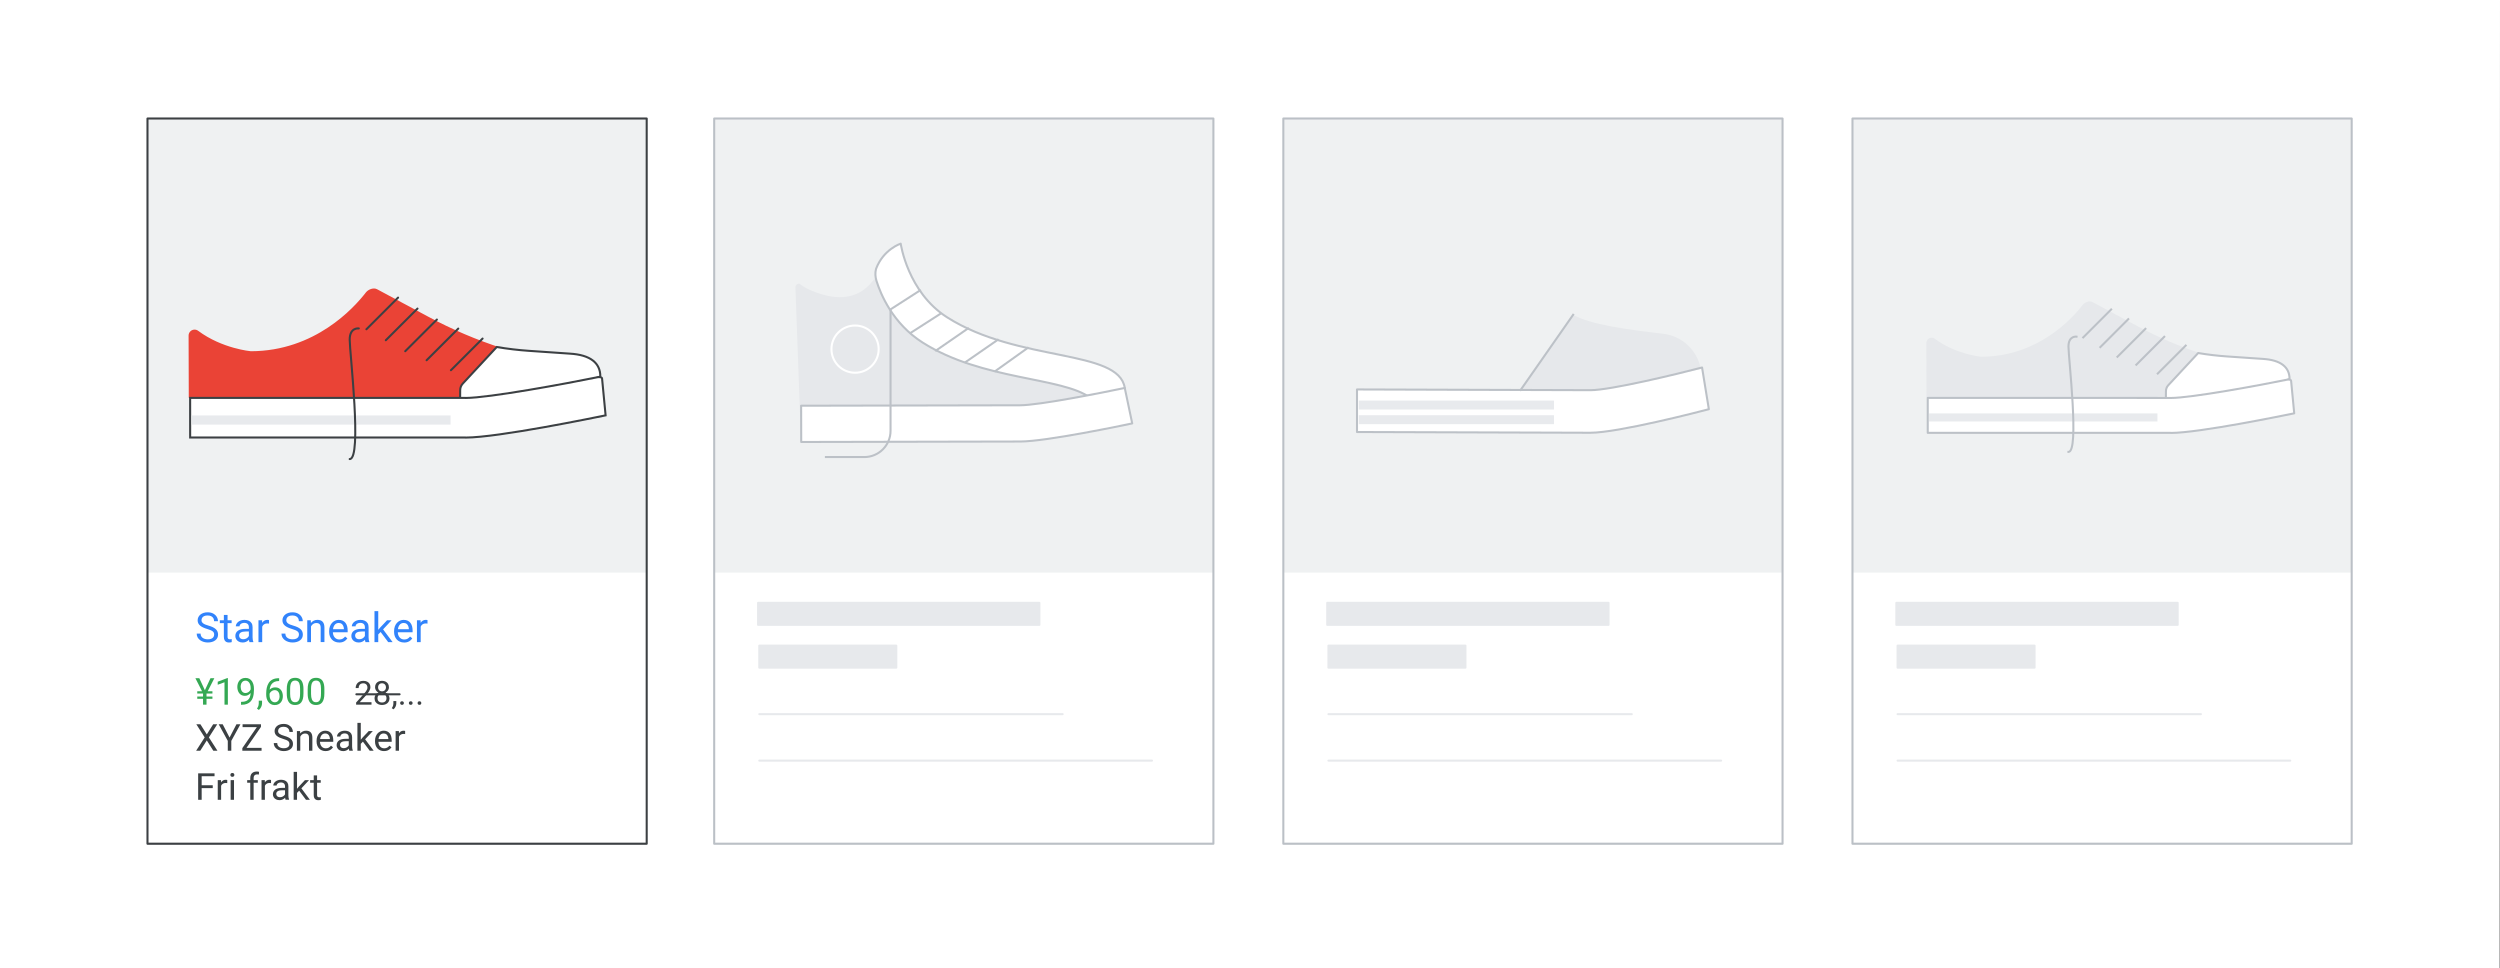 <?xml version="1.0" encoding="UTF-8"?>
<svg id="Layer_1" data-name="Layer 1" xmlns="http://www.w3.org/2000/svg" viewBox="0 0 1209.8 468.63">
  <rect x="0" y="0" width="1209.8" height="468.63" fill="#333333" stroke="none"/>
  <defs>
    <style>
      .cls-1 {
        fill: #e7e9ec;
      }

      .cls-1, .cls-2, .cls-3, .cls-4, .cls-5, .cls-6, .cls-7, .cls-8 {
        stroke-linejoin: round;
      }

      .cls-1, .cls-2, .cls-3, .cls-4, .cls-5, .cls-6, .cls-9, .cls-10 {
        stroke-linecap: round;
      }

      .cls-1, .cls-3 {
        stroke: #e7e9ec;
      }

      .cls-2 {
        stroke: #fff;
      }

      .cls-2, .cls-3, .cls-4, .cls-5, .cls-6, .cls-7, .cls-9 {
        fill: none;
      }

      .cls-4 {
        stroke: #bbc0c6;
      }

      .cls-5 {
        stroke: #3b4043;
      }

      .cls-6, .cls-9, .cls-10, .cls-11 {
        stroke: #3c4043;
      }

      .cls-12 {
        fill: #e6e8eb;
      }

      .cls-13 {
        fill: #ea4336;
      }

      .cls-14, .cls-11, .cls-8 {
        fill: #fff;
      }

      .cls-15 {
        fill: #e8eaed;
      }

      .cls-16 {
        fill: #eff1f2;
      }

      .cls-17 {
        fill: #3183fb;
      }

      .cls-18 {
        fill: #34a853;
      }

      .cls-19 {
        fill: #3b4043;
      }

      .cls-7, .cls-8 {
        stroke: #bcc1c7;
        stroke-linecap: square;
      }

      .cls-9, .cls-10, .cls-11 {
        stroke-miterlimit: 10;
      }

      .cls-10 {
        fill: #d2e3fc;
      }
    </style>
  </defs>
  <polygon class="cls-14" points="1209.63 468.63 0 468.63 0 0 1209.8 0 1209.63 468.63"/>
  <line class="cls-3" x1="356.14" y1="390.57" x2="546.16" y2="390.57"/>
  <line class="cls-3" x1="631.56" y1="390.57" x2="821.58" y2="390.57"/>
  <line class="cls-3" x1="906.98" y1="390.57" x2="1097" y2="390.57"/>
  <path class="cls-14" d="M312.95,57.36H71.37V408.3h241.58V57.36Z"/>
  <path class="cls-16" d="M312.95,57.36H71.37v219.74h241.58s0-219.74,0-219.74Z"/>
  <path class="cls-6" d="M312.95,57.36H71.37V408.3h241.58V57.36Z"/>
  <g>
    <path class="cls-17" d="M103.64,307.13c0-.33-.05-.63-.15-.88-.1-.26-.28-.49-.53-.7-.25-.21-.6-.41-1.04-.6-.44-.19-.99-.38-1.67-.58-.7-.21-1.34-.44-1.9-.7-.57-.26-1.05-.55-1.46-.88s-.71-.71-.93-1.14-.32-.92-.32-1.47,.11-1.06,.34-1.53,.56-.88,.98-1.23c.43-.35,.94-.62,1.53-.82s1.25-.29,1.98-.29c1.07,0,1.97,.2,2.72,.61,.75,.41,1.31,.94,1.7,1.59s.59,1.35,.59,2.09h-1.88c0-.53-.11-1.01-.34-1.42-.23-.41-.57-.74-1.04-.98-.46-.24-1.05-.36-1.76-.36-.67,0-1.22,.1-1.66,.3-.44,.2-.76,.47-.97,.82-.21,.34-.32,.74-.32,1.18,0,.3,.06,.57,.19,.82s.33,.47,.6,.68c.27,.21,.62,.4,1.04,.58s.92,.34,1.51,.51c.81,.23,1.5,.48,2.09,.76,.59,.28,1.07,.59,1.45,.94,.38,.35,.66,.74,.85,1.18s.28,.94,.28,1.49-.12,1.1-.35,1.57-.57,.87-1.01,1.2-.96,.59-1.57,.77c-.61,.18-1.29,.27-2.04,.27-.66,0-1.3-.09-1.94-.27-.63-.18-1.21-.46-1.73-.82-.52-.37-.93-.82-1.24-1.35s-.46-1.16-.46-1.87h1.88c0,.49,.09,.91,.28,1.25,.19,.35,.45,.64,.78,.86,.33,.23,.7,.4,1.12,.5s.86,.16,1.31,.16c.66,0,1.21-.09,1.67-.27,.46-.18,.8-.44,1.04-.78,.24-.34,.36-.74,.36-1.2Z"/>
    <path class="cls-17" d="M112.09,300.16v1.39h-5.71v-1.39h5.71Zm-3.78-2.57h1.81v10.52c0,.36,.06,.63,.17,.81,.11,.18,.25,.3,.43,.36s.36,.09,.57,.09c.15,0,.31-.01,.47-.04s.29-.05,.38-.07v1.47c-.13,.04-.32,.09-.55,.13-.23,.04-.51,.06-.83,.06-.44,0-.85-.09-1.22-.26s-.67-.47-.88-.88c-.22-.41-.33-.97-.33-1.67v-10.51Z"/>
    <path class="cls-17" d="M120.75,304.32l.02,1.27h-1.83c-.51,0-.97,.04-1.38,.12-.4,.08-.74,.2-1.02,.37-.27,.16-.48,.37-.62,.61s-.21,.53-.21,.85,.07,.63,.22,.91,.38,.49,.68,.65c.3,.16,.68,.24,1.12,.24,.55,0,1.04-.12,1.46-.35s.76-.52,1.01-.86c.25-.34,.39-.67,.41-.99l.77,.87c-.05,.27-.17,.58-.37,.91s-.47,.65-.81,.95-.73,.55-1.19,.75c-.46,.2-.98,.3-1.55,.3-.72,0-1.34-.14-1.88-.42-.54-.28-.95-.66-1.25-1.13-.3-.47-.44-1-.44-1.59s.11-1.07,.33-1.5c.22-.43,.54-.79,.96-1.08,.42-.29,.92-.51,1.5-.66,.59-.15,1.24-.22,1.96-.22h2.1Zm-.31,4.6v-5.44c0-.42-.08-.78-.25-1.09-.17-.31-.42-.55-.75-.72-.33-.17-.74-.25-1.23-.25-.46,0-.85,.08-1.2,.23s-.61,.36-.8,.62-.29,.53-.29,.82h-1.81c0-.38,.1-.75,.29-1.12s.48-.71,.84-1.01,.81-.54,1.33-.72c.52-.18,1.1-.27,1.73-.27,.77,0,1.45,.13,2.04,.39,.59,.26,1.05,.65,1.39,1.18,.34,.52,.5,1.18,.5,1.97v4.92c0,.35,.03,.73,.09,1.12,.06,.4,.15,.74,.28,1.03v.16h-1.88c-.09-.21-.16-.49-.21-.83-.05-.35-.08-.67-.08-.97Z"/>
    <path class="cls-17" d="M126.89,301.82v8.91h-1.81v-10.57h1.76l.05,1.66Zm3.3-1.72v1.68c-.16-.03-.3-.05-.43-.06s-.28-.01-.45-.01c-.42,0-.78,.06-1.1,.2-.32,.13-.59,.31-.81,.55s-.4,.51-.52,.83-.21,.67-.25,1.06l-.51,.29c0-.64,.06-1.24,.19-1.8,.13-.56,.32-1.06,.59-1.49,.27-.43,.61-.77,1.02-1.02s.91-.37,1.48-.37c.13,0,.28,.01,.45,.04s.29,.06,.35,.09Z"/>
    <path class="cls-17" d="M144.67,307.13c0-.33-.05-.63-.15-.88-.1-.26-.28-.49-.53-.7-.25-.21-.6-.41-1.04-.6-.44-.19-.99-.38-1.67-.58-.7-.21-1.34-.44-1.9-.7-.57-.26-1.05-.55-1.46-.88s-.71-.71-.93-1.14-.32-.92-.32-1.47,.11-1.06,.34-1.53,.56-.88,.98-1.23c.43-.35,.94-.62,1.53-.82s1.25-.29,1.98-.29c1.07,0,1.97,.2,2.72,.61,.75,.41,1.31,.94,1.7,1.59s.59,1.35,.59,2.09h-1.88c0-.53-.11-1.01-.34-1.42-.23-.41-.57-.74-1.04-.98-.46-.24-1.05-.36-1.76-.36-.67,0-1.22,.1-1.66,.3-.44,.2-.76,.47-.97,.82-.21,.34-.32,.74-.32,1.18,0,.3,.06,.57,.19,.82s.33,.47,.6,.68c.27,.21,.62,.4,1.04,.58s.92,.34,1.51,.51c.81,.23,1.5,.48,2.09,.76,.59,.28,1.07,.59,1.45,.94,.38,.35,.66,.74,.85,1.18s.28,.94,.28,1.49-.12,1.1-.35,1.57-.57,.87-1.01,1.2-.96,.59-1.57,.77c-.61,.18-1.29,.27-2.04,.27-.66,0-1.3-.09-1.94-.27-.63-.18-1.21-.46-1.73-.82-.52-.37-.93-.82-1.24-1.35s-.46-1.16-.46-1.87h1.88c0,.49,.09,.91,.28,1.25,.19,.35,.45,.64,.78,.86,.33,.23,.7,.4,1.12,.5s.86,.16,1.31,.16c.66,0,1.21-.09,1.67-.27,.46-.18,.8-.44,1.04-.78,.24-.34,.36-.74,.36-1.2Z"/>
    <path class="cls-17" d="M150.5,302.42v8.31h-1.81v-10.57h1.71l.1,2.26Zm-.43,2.63l-.75-.03c0-.72,.11-1.39,.32-2.01s.5-1.15,.88-1.61c.38-.46,.83-.81,1.35-1.06,.52-.25,1.1-.38,1.74-.38,.52,0,.99,.07,1.41,.21,.42,.14,.77,.36,1.07,.67,.3,.31,.52,.7,.68,1.19,.16,.48,.23,1.08,.23,1.77v6.92h-1.82v-6.94c0-.55-.08-1-.24-1.33-.16-.34-.4-.58-.71-.73-.31-.15-.7-.23-1.15-.23s-.86,.09-1.23,.28c-.37,.19-.68,.45-.95,.78s-.47,.71-.62,1.14c-.15,.43-.22,.88-.22,1.35Z"/>
    <path class="cls-17" d="M164.13,310.92c-.74,0-1.4-.13-2-.38-.6-.25-1.11-.6-1.53-1.06-.43-.46-.75-1-.98-1.62s-.34-1.31-.34-2.05v-.41c0-.86,.13-1.63,.38-2.3s.6-1.25,1.04-1.71,.93-.82,1.48-1.06c.55-.24,1.13-.36,1.72-.36,.76,0,1.41,.13,1.96,.39,.55,.26,1,.62,1.35,1.09,.35,.46,.61,1.01,.78,1.64,.17,.63,.25,1.31,.25,2.06v.81h-7.89v-1.47h6.08v-.14c-.03-.47-.12-.92-.29-1.37-.17-.44-.43-.81-.79-1.09-.36-.29-.85-.43-1.46-.43-.41,0-.79,.09-1.13,.26-.35,.17-.64,.43-.89,.77-.25,.34-.44,.75-.58,1.24s-.21,1.05-.21,1.69v.41c0,.5,.07,.97,.21,1.41s.35,.83,.62,1.16,.6,.59,.99,.78c.39,.19,.83,.28,1.32,.28,.64,0,1.18-.13,1.62-.39,.44-.26,.83-.61,1.16-1.04l1.09,.87c-.23,.34-.52,.67-.87,.99s-.78,.57-1.29,.76-1.11,.29-1.81,.29Z"/>
    <path class="cls-17" d="M176.89,304.32l.02,1.27h-1.83c-.51,0-.97,.04-1.38,.12-.4,.08-.74,.2-1.02,.37-.27,.16-.48,.37-.62,.61s-.21,.53-.21,.85,.07,.63,.22,.91,.38,.49,.68,.65c.3,.16,.68,.24,1.12,.24,.55,0,1.04-.12,1.46-.35s.76-.52,1.01-.86c.25-.34,.39-.67,.41-.99l.77,.87c-.05,.27-.17,.58-.37,.91s-.47,.65-.81,.95-.73,.55-1.19,.75c-.46,.2-.98,.3-1.55,.3-.72,0-1.34-.14-1.88-.42-.54-.28-.95-.66-1.25-1.13-.3-.47-.44-1-.44-1.59s.11-1.07,.33-1.5c.22-.43,.54-.79,.96-1.08,.42-.29,.92-.51,1.5-.66,.59-.15,1.24-.22,1.96-.22h2.1Zm-.31,4.6v-5.44c0-.42-.08-.78-.25-1.09-.17-.31-.42-.55-.75-.72-.33-.17-.74-.25-1.23-.25-.46,0-.85,.08-1.2,.23s-.61,.36-.8,.62-.29,.53-.29,.82h-1.81c0-.38,.1-.75,.29-1.12s.48-.71,.84-1.01,.81-.54,1.33-.72c.52-.18,1.1-.27,1.73-.27,.77,0,1.45,.13,2.04,.39,.59,.26,1.05,.65,1.39,1.18,.34,.52,.5,1.18,.5,1.97v4.92c0,.35,.03,.73,.09,1.12,.06,.4,.15,.74,.28,1.03v.16h-1.88c-.09-.21-.16-.49-.21-.83-.05-.35-.08-.67-.08-.97Z"/>
    <path class="cls-17" d="M183.04,295.73v15h-1.82v-15h1.82Zm6.46,4.43l-4.61,4.93-2.58,2.68-.15-1.92,1.85-2.21,3.28-3.48h2.21Zm-1.65,10.57l-3.77-5.04,.94-1.61,4.96,6.65h-2.13Z"/>
    <path class="cls-17" d="M195.55,310.92c-.74,0-1.4-.13-2-.38-.6-.25-1.11-.6-1.53-1.06-.43-.46-.75-1-.98-1.62s-.34-1.31-.34-2.05v-.41c0-.86,.13-1.63,.38-2.3s.6-1.25,1.04-1.71,.93-.82,1.48-1.06c.55-.24,1.13-.36,1.72-.36,.76,0,1.41,.13,1.96,.39,.55,.26,1,.62,1.35,1.09,.35,.46,.61,1.01,.78,1.64,.17,.63,.25,1.31,.25,2.06v.81h-7.89v-1.47h6.08v-.14c-.03-.47-.12-.92-.29-1.37-.17-.44-.43-.81-.79-1.09-.36-.29-.85-.43-1.46-.43-.41,0-.79,.09-1.13,.26-.35,.17-.64,.43-.89,.77-.25,.34-.44,.75-.58,1.24s-.21,1.05-.21,1.69v.41c0,.5,.07,.97,.21,1.41s.35,.83,.62,1.16,.6,.59,.99,.78c.39,.19,.83,.28,1.32,.28,.64,0,1.18-.13,1.62-.39,.44-.26,.83-.61,1.16-1.04l1.09,.87c-.23,.34-.52,.67-.87,.99s-.78,.57-1.29,.76-1.11,.29-1.81,.29Z"/>
    <path class="cls-17" d="M203.58,301.82v8.91h-1.81v-10.57h1.76l.05,1.66Zm3.3-1.72v1.68c-.16-.03-.3-.05-.43-.06s-.28-.01-.45-.01c-.42,0-.78,.06-1.1,.2-.32,.13-.59,.31-.81,.55s-.4,.51-.52,.83-.21,.67-.25,1.06l-.51,.29c0-.64,.06-1.24,.19-1.8,.13-.56,.32-1.06,.59-1.49,.27-.43,.61-.77,1.02-1.02s.91-.37,1.48-.37c.13,0,.28,.01,.45,.04s.29,.06,.35,.09Z"/>
  </g>
  <g>
    <path class="cls-18" d="M96.45,328.2l3.24,7-.25,.48h-1.07l-3.82-7.49h1.91Zm6.35,6.32v1.1h-7.34v-1.1h7.34Zm0,2.56v1.09h-7.34v-1.09h7.34Zm-2.86-2.88v6.8h-1.69v-6.8h1.69Zm-1.32,.95l3.23-6.94h1.87l-3.81,7.49h-1.08l-.21-.54Z"/>
    <path class="cls-18" d="M110.27,328.13v12.87h-1.63v-10.84l-3.28,1.2v-1.47l4.65-1.76h.25Z"/>
    <path class="cls-18" d="M116.66,339.64h.17c.94,0,1.7-.13,2.29-.4s1.04-.62,1.35-1.06,.53-.95,.65-1.51,.18-1.14,.18-1.73v-1.96c0-.58-.07-1.1-.2-1.55s-.31-.83-.54-1.13-.49-.54-.79-.69-.6-.24-.93-.24c-.38,0-.71,.08-1.01,.22s-.54,.36-.75,.63-.36,.59-.46,.95-.16,.76-.16,1.19c0,.38,.05,.75,.14,1.11s.24,.68,.43,.97,.44,.51,.73,.68,.63,.25,1.02,.25c.36,0,.7-.07,1.02-.21s.6-.34,.85-.59,.45-.53,.6-.85,.24-.65,.26-.99h.77c0,.49-.1,.97-.29,1.44s-.46,.9-.8,1.29-.74,.7-1.2,.93-.96,.35-1.49,.35c-.63,0-1.18-.12-1.64-.37s-.84-.57-1.14-.98-.52-.87-.66-1.38-.22-1.02-.22-1.54c0-.61,.08-1.18,.25-1.71s.42-1,.76-1.41,.75-.73,1.24-.95,1.07-.34,1.72-.34c.73,0,1.36,.15,1.87,.44s.94,.69,1.26,1.18,.56,1.05,.72,1.66,.23,1.25,.23,1.9v.59c0,.66-.04,1.33-.13,2.02s-.25,1.33-.48,1.96-.58,1.18-1.03,1.67-1.04,.88-1.76,1.16-1.62,.43-2.68,.43h-.17v-1.38Z"/>
    <path class="cls-18" d="M126.81,339.07v1.31c0,.53-.13,1.1-.4,1.69s-.65,1.09-1.13,1.49l-.92-.64c.19-.26,.35-.52,.47-.79s.23-.54,.29-.83,.1-.58,.1-.9v-1.34h1.59Z"/>
    <path class="cls-18" d="M134.94,328.19h.14v1.38h-.14c-.86,0-1.58,.14-2.16,.42s-1.04,.65-1.38,1.12-.58,.99-.73,1.57-.22,1.17-.22,1.77v1.88c0,.57,.07,1.07,.2,1.51s.32,.8,.55,1.1,.5,.52,.8,.68,.6,.23,.93,.23c.38,0,.71-.07,1-.21s.54-.35,.74-.61,.36-.57,.46-.93,.16-.75,.16-1.18c0-.38-.05-.75-.14-1.1s-.24-.67-.43-.95-.44-.5-.73-.66-.63-.24-1.03-.24c-.45,0-.87,.11-1.26,.33s-.71,.51-.96,.86-.39,.74-.43,1.16h-.86c.08-.67,.24-1.23,.46-1.69s.51-.85,.84-1.14,.71-.51,1.13-.65,.86-.21,1.33-.21c.64,0,1.19,.12,1.65,.36s.84,.56,1.14,.96,.52,.85,.66,1.35,.22,1.01,.22,1.54c0,.6-.08,1.17-.25,1.7s-.42,.99-.76,1.39-.75,.71-1.24,.93-1.06,.33-1.71,.33c-.69,0-1.29-.14-1.81-.43s-.94-.66-1.28-1.14-.59-1-.76-1.58-.25-1.17-.25-1.77v-.76c0-.9,.09-1.79,.27-2.65s.5-1.65,.94-2.36,1.07-1.26,1.87-1.68,1.81-.62,3.05-.62Z"/>
    <path class="cls-18" d="M146.85,333.58v1.95c0,1.05-.09,1.93-.28,2.65s-.46,1.3-.81,1.74-.77,.76-1.27,.95-1.05,.29-1.67,.29c-.49,0-.95-.06-1.36-.18s-.79-.32-1.12-.59-.61-.63-.85-1.07-.41-.97-.54-1.6-.18-1.36-.18-2.2v-1.95c0-1.05,.1-1.93,.29-2.64s.46-1.28,.81-1.71,.77-.74,1.27-.93,1.05-.28,1.67-.28c.5,0,.96,.06,1.38,.18s.79,.31,1.12,.57,.61,.61,.84,1.04,.41,.96,.53,1.58,.18,1.35,.18,2.19Zm-1.63,2.21v-2.49c0-.57-.03-1.08-.1-1.52s-.17-.81-.29-1.12-.29-.56-.49-.76-.42-.33-.68-.43-.54-.14-.86-.14c-.39,0-.73,.07-1.03,.22s-.55,.37-.75,.68-.36,.72-.46,1.22-.16,1.12-.16,1.84v2.49c0,.57,.03,1.08,.1,1.52s.17,.82,.3,1.14,.3,.58,.49,.79,.42,.36,.67,.45,.54,.14,.85,.14c.4,0,.75-.08,1.05-.23s.55-.39,.75-.72,.35-.74,.45-1.26,.15-1.13,.15-1.84Z"/>
    <path class="cls-18" d="M156.97,333.58v1.95c0,1.05-.09,1.93-.28,2.65s-.46,1.3-.81,1.74-.77,.76-1.27,.95-1.05,.29-1.67,.29c-.49,0-.95-.06-1.36-.18s-.79-.32-1.12-.59-.61-.63-.85-1.07-.41-.97-.54-1.6-.18-1.36-.18-2.2v-1.95c0-1.05,.1-1.93,.29-2.64s.46-1.28,.81-1.71,.77-.74,1.27-.93,1.05-.28,1.67-.28c.5,0,.96,.06,1.38,.18s.79,.31,1.12,.57,.61,.61,.84,1.04,.41,.96,.53,1.58,.18,1.35,.18,2.19Zm-1.63,2.21v-2.49c0-.57-.03-1.08-.1-1.52s-.17-.81-.29-1.12-.29-.56-.49-.76-.42-.33-.68-.43-.54-.14-.86-.14c-.39,0-.73,.07-1.03,.22s-.55,.37-.75,.68-.36,.72-.46,1.22-.16,1.12-.16,1.84v2.49c0,.57,.03,1.08,.1,1.52s.17,.82,.3,1.14,.3,.58,.49,.79,.42,.36,.67,.45,.54,.14,.85,.14c.4,0,.75-.08,1.05-.23s.55-.39,.75-.72,.35-.74,.45-1.26,.15-1.13,.15-1.84Z"/>
    <path class="cls-19" d="M179.78,339.81v1.19h-7.45v-1.04l3.73-4.15c.46-.51,.81-.94,1.07-1.3,.25-.36,.43-.68,.53-.96,.1-.28,.15-.57,.15-.87,0-.38-.08-.71-.23-1.02-.15-.3-.38-.55-.68-.73-.3-.18-.66-.27-1.08-.27-.51,0-.93,.1-1.26,.29s-.59,.47-.75,.82c-.17,.35-.25,.75-.25,1.2h-1.45c0-.64,.14-1.23,.42-1.76s.7-.95,1.25-1.27c.55-.31,1.23-.47,2.04-.47,.72,0,1.33,.13,1.84,.38,.51,.25,.9,.61,1.18,1.06,.27,.46,.41,.99,.41,1.6,0,.33-.06,.67-.17,1.01-.11,.34-.27,.68-.46,1.02-.2,.34-.42,.67-.68,1s-.53,.65-.82,.97l-3.05,3.3h5.7Z"/>
    <path class="cls-19" d="M188.49,337.92c0,.69-.16,1.28-.48,1.76-.32,.48-.75,.85-1.3,1.1-.54,.25-1.16,.38-1.84,.38s-1.3-.12-1.84-.38-.98-.62-1.3-1.1c-.32-.48-.48-1.07-.48-1.76,0-.45,.09-.87,.26-1.25,.17-.38,.42-.71,.74-.99s.7-.5,1.14-.65c.44-.15,.93-.23,1.46-.23,.7,0,1.32,.13,1.87,.4,.55,.27,.98,.64,1.29,1.11,.31,.47,.47,1.01,.47,1.61Zm-.27-5.34c0,.55-.15,1.05-.44,1.49-.29,.44-.69,.79-1.2,1.05-.51,.26-1.08,.38-1.72,.38s-1.23-.13-1.74-.38c-.51-.25-.91-.6-1.19-1.05-.29-.44-.43-.94-.43-1.49,0-.66,.14-1.22,.43-1.69,.29-.46,.69-.82,1.19-1.06,.5-.24,1.08-.37,1.73-.37s1.23,.12,1.73,.37c.5,.25,.9,.6,1.19,1.06,.29,.46,.43,1.03,.43,1.69Zm-1.19,5.3c0-.42-.09-.79-.27-1.12-.18-.33-.44-.58-.77-.76-.33-.18-.71-.27-1.14-.27s-.82,.09-1.14,.27c-.32,.18-.57,.44-.75,.76-.18,.33-.27,.7-.27,1.12s.09,.81,.26,1.12c.17,.31,.42,.55,.75,.71,.33,.16,.71,.25,1.16,.25s.83-.08,1.16-.25c.32-.16,.57-.4,.75-.71,.17-.31,.26-.68,.26-1.12Zm-.26-5.28c0-.38-.08-.72-.24-1.01-.16-.29-.39-.52-.67-.69-.29-.17-.62-.25-1-.25s-.71,.08-1,.24c-.28,.16-.51,.38-.66,.68-.16,.29-.24,.64-.24,1.04s.08,.73,.24,1.02c.16,.29,.38,.52,.67,.68,.29,.16,.62,.24,1,.24s.71-.08,1-.24c.28-.16,.51-.39,.67-.68,.16-.29,.24-.63,.24-1.02Z"/>
    <path class="cls-19" d="M191.78,339.28v1.16c0,.47-.12,.98-.36,1.5-.24,.53-.58,.97-1.01,1.32l-.82-.57c.17-.23,.31-.46,.42-.7,.11-.24,.2-.48,.26-.73,.06-.25,.09-.52,.09-.8v-1.19h1.41Z"/>
    <path class="cls-19" d="M193.64,340.23c0-.24,.08-.45,.23-.62,.15-.17,.38-.25,.67-.25s.51,.08,.67,.25c.15,.17,.23,.38,.23,.62s-.08,.44-.23,.61c-.15,.17-.38,.25-.67,.25s-.51-.08-.67-.25c-.15-.17-.23-.37-.23-.61Z"/>
    <path class="cls-19" d="M197.86,340.23c0-.24,.08-.45,.23-.62,.15-.17,.38-.25,.67-.25s.51,.08,.67,.25c.15,.17,.23,.38,.23,.62s-.08,.44-.23,.61c-.15,.17-.38,.25-.67,.25s-.51-.08-.67-.25c-.15-.17-.23-.37-.23-.61Z"/>
    <path class="cls-19" d="M202.08,340.23c0-.24,.08-.45,.23-.62,.15-.17,.38-.25,.67-.25s.51,.08,.67,.25c.15,.17,.23,.38,.23,.62s-.08,.44-.23,.61c-.15,.17-.38,.25-.67,.25s-.51-.08-.67-.25c-.15-.17-.23-.37-.23-.61Z"/>
  </g>
  <g>
    <path class="cls-19" d="M97.59,374.24v12.8h-1.7v-12.8h1.7Zm6.23,0v1.39h-6.6v-1.39h6.6Zm-.87,5.76v1.39h-5.73v-1.39h5.73Z"/>
    <path class="cls-19" d="M107,379.02v8.02h-1.63v-9.51h1.58l.04,1.49Zm2.97-1.55v1.51c-.14-.03-.27-.05-.39-.06s-.26-.01-.41-.01c-.38,0-.71,.06-.99,.18s-.53,.28-.73,.49-.36,.46-.47,.75-.19,.61-.22,.95l-.46,.26c0-.57,.06-1.11,.17-1.62s.29-.95,.53-1.34,.55-.69,.92-.91,.82-.33,1.33-.33c.12,0,.25,.01,.4,.04s.26,.05,.32,.08Z"/>
    <path class="cls-19" d="M111.48,375c0-.26,.08-.49,.24-.67s.4-.27,.72-.27,.55,.09,.72,.27,.25,.4,.25,.67-.08,.47-.25,.65-.41,.27-.72,.27-.56-.09-.72-.27-.24-.39-.24-.65Zm1.76,2.52v9.51h-1.63v-9.51h1.63Z"/>
    <path class="cls-19" d="M124.76,377.53v1.25h-5.15v-1.25h5.15Zm-2.02,9.51h-1.63v-10.51c0-.69,.12-1.26,.37-1.74s.61-.83,1.08-1.07,1.03-.37,1.67-.37c.19,0,.38,.01,.57,.04s.38,.06,.56,.11l-.09,1.33c-.12-.03-.26-.05-.42-.06s-.31-.02-.46-.02c-.35,0-.64,.07-.89,.21s-.44,.34-.57,.6-.19,.59-.19,.98v10.51Z"/>
    <path class="cls-19" d="M128.19,379.02v8.02h-1.63v-9.51h1.58l.04,1.49Zm2.97-1.55v1.51c-.14-.03-.27-.05-.39-.06s-.26-.01-.41-.01c-.38,0-.71,.06-.99,.18s-.53,.28-.73,.49-.36,.46-.47,.75-.19,.61-.22,.95l-.46,.26c0-.57,.06-1.11,.17-1.62s.29-.95,.53-1.34,.55-.69,.92-.91,.82-.33,1.33-.33c.12,0,.25,.01,.4,.04s.26,.05,.32,.08Z"/>
    <path class="cls-19" d="M138.21,381.27l.02,1.14h-1.64c-.46,0-.88,.04-1.24,.11s-.67,.18-.91,.33-.43,.33-.56,.55-.19,.48-.19,.77,.07,.57,.2,.82,.34,.44,.61,.58,.61,.21,1.01,.21c.5,0,.94-.11,1.32-.32s.68-.47,.91-.77,.35-.6,.36-.89l.69,.78c-.04,.25-.15,.52-.33,.82s-.42,.58-.73,.86-.66,.5-1.07,.68-.88,.27-1.39,.27c-.64,0-1.21-.13-1.69-.38s-.86-.59-1.12-1.01-.4-.9-.4-1.43,.1-.96,.3-1.35,.49-.71,.86-.98,.83-.46,1.35-.59,1.12-.2,1.77-.2h1.89Zm-.28,4.14v-4.9c0-.38-.07-.7-.22-.98s-.37-.49-.67-.65-.67-.23-1.11-.23c-.41,0-.77,.07-1.08,.21s-.55,.33-.72,.55-.26,.47-.26,.74h-1.63c0-.34,.09-.68,.26-1.01s.43-.64,.76-.91,.73-.49,1.2-.65,.99-.24,1.56-.24c.69,0,1.3,.12,1.83,.35s.95,.59,1.25,1.06,.45,1.06,.45,1.77v4.43c0,.32,.03,.65,.08,1.01s.14,.67,.25,.92v.14h-1.7c-.08-.19-.15-.44-.19-.75s-.07-.61-.07-.88Z"/>
    <path class="cls-19" d="M143.74,373.53v13.5h-1.63v-13.5h1.63Zm5.81,3.99l-4.15,4.44-2.32,2.41-.13-1.73,1.66-1.99,2.95-3.13h1.99Zm-1.49,9.51l-3.39-4.54,.84-1.45,4.46,5.99h-1.92Z"/>
    <path class="cls-19" d="M155.21,377.53v1.25h-5.14v-1.25h5.14Zm-3.4-2.31h1.63v9.47c0,.32,.05,.57,.15,.73s.23,.27,.39,.33,.33,.08,.51,.08c.13,0,.28-.01,.43-.04s.26-.05,.34-.07v1.33c-.12,.04-.29,.08-.5,.12s-.46,.06-.75,.06c-.4,0-.76-.08-1.1-.24s-.6-.42-.8-.79-.29-.88-.29-1.51v-9.46Z"/>
  </g>
  <g>
    <path class="cls-19" d="M96.99,350.5l3.08,4.9,3.08-4.9h1.98l-4.04,6.34,4.14,6.46h-2l-3.16-5-3.16,5h-2l4.14-6.46-4.04-6.34h1.98Z"/>
    <path class="cls-19" d="M107.77,350.5l3.32,6.42,3.33-6.42h1.92l-4.41,8.02v4.78h-1.7v-4.78l-4.41-8.02h1.94Z"/>
    <path class="cls-19" d="M126.3,351.73l-7.98,11.57h-1.05v-1.27l7.97-11.53h1.05v1.23Zm-.72-1.23v1.39h-8.19v-1.39h8.19Zm1,11.42v1.38h-8.67v-1.38h8.67Z"/>
    <path class="cls-19" d="M140.06,360.06c0-.3-.05-.56-.14-.8s-.25-.44-.47-.63-.54-.37-.93-.54-.9-.34-1.5-.52c-.63-.19-1.2-.4-1.71-.63s-.95-.5-1.31-.79-.64-.64-.83-1.03-.29-.83-.29-1.33,.1-.96,.31-1.38,.5-.79,.88-1.1,.84-.56,1.38-.73,1.13-.26,1.78-.26c.96,0,1.78,.18,2.45,.55s1.18,.84,1.53,1.43,.53,1.22,.53,1.89h-1.69c0-.48-.1-.91-.31-1.28s-.52-.67-.93-.88-.94-.32-1.58-.32c-.6,0-1.1,.09-1.49,.27s-.68,.43-.87,.74-.29,.67-.29,1.06c0,.27,.06,.51,.17,.73s.29,.42,.54,.61,.55,.36,.93,.52,.83,.31,1.36,.46c.73,.21,1.35,.43,1.88,.69s.96,.53,1.31,.85,.6,.67,.76,1.06,.25,.84,.25,1.34-.11,.99-.32,1.42-.51,.78-.91,1.08-.86,.53-1.41,.69-1.16,.24-1.83,.24c-.59,0-1.17-.08-1.74-.25s-1.09-.41-1.56-.74-.84-.73-1.12-1.22-.42-1.04-.42-1.68h1.69c0,.44,.08,.82,.25,1.13s.4,.57,.7,.78,.63,.36,1.01,.45,.77,.15,1.18,.15c.59,0,1.09-.08,1.5-.25s.72-.4,.94-.7,.32-.67,.32-1.08Z"/>
    <path class="cls-19" d="M145.31,355.82v7.48h-1.63v-9.51h1.54l.09,2.03Zm-.39,2.36l-.68-.03c0-.65,.1-1.25,.29-1.81s.45-1.04,.79-1.45,.75-.73,1.22-.95,.99-.34,1.57-.34c.47,0,.89,.06,1.27,.19s.7,.33,.96,.6,.47,.63,.61,1.07,.21,.97,.21,1.6v6.23h-1.63v-6.25c0-.5-.07-.9-.22-1.2s-.36-.52-.64-.66-.63-.21-1.04-.21-.77,.08-1.1,.25-.62,.4-.85,.7-.42,.64-.55,1.02-.2,.79-.2,1.22Z"/>
    <path class="cls-19" d="M157.57,363.47c-.66,0-1.26-.11-1.8-.34s-1-.54-1.38-.95-.68-.9-.88-1.46-.31-1.18-.31-1.85v-.37c0-.77,.11-1.46,.34-2.07s.54-1.12,.93-1.54,.84-.74,1.34-.96,1.01-.33,1.55-.33c.68,0,1.27,.12,1.76,.35s.9,.56,1.22,.98,.55,.91,.7,1.48,.23,1.18,.23,1.85v.73h-7.1v-1.33h5.48v-.12c-.02-.42-.11-.83-.26-1.23s-.39-.73-.71-.98-.76-.39-1.32-.39c-.37,0-.71,.08-1.02,.23s-.58,.39-.8,.69-.4,.68-.52,1.12-.18,.95-.18,1.52v.37c0,.45,.06,.87,.19,1.27s.31,.74,.55,1.04,.54,.53,.89,.7,.75,.25,1.19,.25c.57,0,1.06-.12,1.46-.35s.75-.55,1.05-.94l.98,.78c-.21,.31-.47,.61-.78,.89s-.7,.51-1.16,.69-1,.26-1.63,.26Z"/>
    <path class="cls-19" d="M169.05,357.53l.02,1.14h-1.64c-.46,0-.88,.04-1.24,.11s-.67,.18-.91,.33-.43,.33-.56,.55-.19,.48-.19,.77,.07,.57,.2,.82,.34,.44,.61,.58,.61,.22,1.01,.22c.5,0,.94-.11,1.32-.32s.68-.47,.91-.77,.35-.6,.36-.89l.69,.78c-.04,.25-.15,.52-.33,.82s-.42,.58-.73,.86-.66,.5-1.07,.68-.88,.27-1.39,.27c-.64,0-1.21-.13-1.69-.38s-.86-.59-1.12-1.02-.4-.9-.4-1.43,.1-.96,.3-1.35,.49-.71,.86-.98,.83-.46,1.35-.59,1.12-.2,1.77-.2h1.89Zm-.28,4.14v-4.9c0-.38-.07-.7-.22-.98s-.37-.49-.67-.65-.67-.23-1.11-.23c-.41,0-.77,.07-1.08,.21s-.55,.33-.72,.55-.26,.47-.26,.74h-1.63c0-.34,.09-.68,.26-1.01s.43-.64,.76-.91,.73-.49,1.2-.65,.99-.24,1.56-.24c.69,0,1.3,.12,1.83,.35s.95,.59,1.25,1.06,.45,1.06,.45,1.77v4.43c0,.32,.03,.65,.08,1.01s.14,.67,.25,.92v.14h-1.7c-.08-.19-.15-.44-.19-.75s-.07-.6-.07-.87Z"/>
    <path class="cls-19" d="M174.59,349.8v13.5h-1.63v-13.5h1.63Zm5.81,3.99l-4.15,4.44-2.32,2.41-.13-1.73,1.66-1.99,2.95-3.13h1.99Zm-1.49,9.51l-3.39-4.54,.84-1.45,4.46,5.99h-1.92Z"/>
    <path class="cls-19" d="M185.85,363.47c-.66,0-1.26-.11-1.8-.34s-1-.54-1.38-.95-.68-.9-.88-1.46-.31-1.18-.31-1.85v-.37c0-.77,.11-1.46,.34-2.07s.54-1.12,.93-1.54,.84-.74,1.34-.96,1.01-.33,1.55-.33c.68,0,1.27,.12,1.76,.35s.9,.56,1.22,.98,.55,.91,.7,1.48,.23,1.18,.23,1.85v.73h-7.1v-1.33h5.48v-.12c-.02-.42-.11-.83-.26-1.23s-.39-.73-.71-.98-.76-.39-1.32-.39c-.37,0-.71,.08-1.02,.23s-.58,.39-.8,.69-.4,.68-.52,1.12-.18,.95-.18,1.52v.37c0,.45,.06,.87,.19,1.27s.31,.74,.55,1.04,.54,.53,.89,.7,.75,.25,1.19,.25c.57,0,1.06-.12,1.46-.35s.75-.55,1.05-.94l.98,.78c-.21,.31-.47,.61-.78,.89s-.7,.51-1.16,.69-1,.26-1.63,.26Z"/>
    <path class="cls-19" d="M193.08,355.28v8.02h-1.63v-9.51h1.58l.04,1.49Zm2.97-1.55v1.51c-.14-.03-.27-.05-.39-.06s-.26-.01-.41-.01c-.38,0-.71,.06-.99,.18s-.53,.28-.73,.49-.36,.46-.47,.75-.19,.61-.22,.95l-.46,.26c0-.57,.06-1.11,.17-1.62s.29-.95,.53-1.34,.55-.69,.92-.91,.82-.33,1.33-.33c.12,0,.25,.01,.4,.04s.26,.05,.32,.08Z"/>
  </g>
  <path class="cls-14" d="M587.19,57.36h-241.58V408.3h241.58V57.36Z"/>
  <path class="cls-16" d="M587.19,57.36h-241.58v219.74h241.58s0-219.74,0-219.74Z"/>
  <path class="cls-4" d="M587.19,57.36h-241.58V408.3h241.58V57.36Z"/>
  <rect class="cls-1" x="366.85" y="291.73" width="136.13" height="10.65"/>
  <rect class="cls-1" x="367.44" y="312.44" width="66.29" height="10.65"/>
  <line class="cls-3" x1="367.44" y1="345.59" x2="514.23" y2="345.59"/>
  <line class="cls-3" x1="367.44" y1="368.08" x2="557.46" y2="368.08"/>
  <path class="cls-14" d="M862.61,57.36h-241.58V408.3h241.58V57.36Z"/>
  <path class="cls-16" d="M862.61,57.36h-241.58v219.74h241.58s0-219.74,0-219.74Z"/>
  <path class="cls-4" d="M862.61,57.36h-241.58V408.3h241.58V57.36Z"/>
  <rect class="cls-1" x="642.27" y="291.73" width="136.13" height="10.65"/>
  <rect class="cls-1" x="642.86" y="312.44" width="66.29" height="10.65"/>
  <line class="cls-3" x1="642.86" y1="345.59" x2="789.64" y2="345.59"/>
  <line class="cls-3" x1="642.86" y1="368.08" x2="832.88" y2="368.08"/>
  <path class="cls-14" d="M1138.03,57.36h-241.58V408.3h241.58V57.36Z"/>
  <path class="cls-16" d="M1138.03,57.36h-241.58v219.74h241.58s0-219.74,0-219.74Z"/>
  <path class="cls-4" d="M1138.03,57.36h-241.58V408.3h241.58V57.36Z"/>
  <rect class="cls-1" x="917.68" y="291.73" width="136.13" height="10.65"/>
  <rect class="cls-1" x="918.28" y="312.44" width="66.29" height="10.65"/>
  <line class="cls-3" x1="918.28" y1="345.59" x2="1065.06" y2="345.59"/>
  <line class="cls-3" x1="918.28" y1="368.08" x2="1108.3" y2="368.08"/>
  <g>
    <path class="cls-13" d="M182.43,139.95c-1.66-.9-4.2,.08-5.37,1.57-5.78,7.5-24.66,28.38-55.66,28.45,0,0-13.89-1.23-25.48-9.87-1.27-.97-3.09-.73-4.06,.54-.39,.51-.6,1.13-.6,1.76l.09,30.12,129.06,2.46,46.92-3.47,21.43-8.18-45.94-14.9c-12.24-3.97-24.11-9.03-35.45-15.11l-24.94-13.38Z"/>
    <path class="cls-11" d="M222.66,193.56l44.68-2.05,23.17-9.36c0-6.48-4.79-10.44-14.81-11.02l-19.69-1.35c-5.23-.36-10.45-.98-15.62-1.86h0s-16.43,17.69-16.43,17.69c-.81,.87-1.26,2.02-1.27,3.21l-.03,4.76Z"/>
    <path class="cls-11" d="M225.35,211.75l-.09-.03H92.02s-.01-19.18-.01-19.18l133.23,.02,.06,.02c11.31-.03,48.86-6.97,63.8-10.03,.77-.16,2.25-.11,2.25,.62l1.71,17.83c-5.27,1.06-51.93,10.71-67.71,10.75Z"/>
    <line class="cls-10" x1="192.63" y1="144.02" x2="177.31" y2="159.34"/>
    <line class="cls-10" x1="202.03" y1="149.33" x2="186.7" y2="164.65"/>
    <line class="cls-10" x1="211.42" y1="154.64" x2="196.1" y2="169.96"/>
    <line class="cls-10" x1="206.44" y1="174.33" x2="221.76" y2="159.01"/>
    <line class="cls-10" x1="233.53" y1="163.84" x2="218.21" y2="179.16"/>
    <rect class="cls-15" x="92.76" y="201.04" width="125.28" height="4.43"/>
    <path class="cls-9" d="M173.63,158.93s-4.41-.63-4.41,5.46,6.09,57.76,0,57.76"/>
  </g>
  <g>
    <path class="cls-12" d="M1012.62,146.16c-1.46-.8-3.71,.07-4.74,1.38-5.1,6.62-21.75,25.03-49.1,25.1,0,0-12.26-1.08-22.47-8.7-1.12-.86-2.73-.64-3.59,.48-.34,.45-.53,.99-.53,1.56l.08,26.57,113.85,2.17,41.39-3.06,18.9-7.22-40.53-13.14c-10.8-3.5-21.26-7.96-31.27-13.33l-22-11.8Z"/>
    <path class="cls-8" d="M1048.11,193.46l39.41-1.81,20.44-8.26c0-5.72-4.23-9.21-13.06-9.72l-17.37-1.19c-4.62-.32-9.22-.87-13.78-1.64h0s-14.49,15.6-14.49,15.6c-.71,.77-1.11,1.78-1.12,2.83l-.03,4.2Z"/>
    <path class="cls-8" d="M1050.48,209.5l-.08-.03h-117.53s0-16.92,0-16.92l117.53,.02,.05,.02c9.97-.02,43.1-6.15,56.28-8.85,.68-.14,1.98-.1,1.98,.55l1.51,15.73c-4.64,.93-45.81,9.45-59.73,9.49Z"/>
    <line class="cls-7" x1="1021.62" y1="149.76" x2="1008.11" y2="163.27"/>
    <line class="cls-7" x1="1029.91" y1="154.44" x2="1016.4" y2="167.96"/>
    <line class="cls-7" x1="1038.2" y1="159.13" x2="1024.68" y2="172.64"/>
    <line class="cls-7" x1="1033.81" y1="176.49" x2="1047.32" y2="162.98"/>
    <line class="cls-7" x1="1057.7" y1="167.24" x2="1044.18" y2="180.76"/>
    <rect class="cls-15" x="933.52" y="200.06" width="110.51" height="3.91"/>
    <path class="cls-7" d="M1004.86,162.91s-3.89-.56-3.89,4.82,5.37,50.95,0,50.95"/>
  </g>
  <line class="cls-5" x1="172.46" y1="335.98" x2="193.36" y2="335.98"/>
  <g>
    <path class="cls-12" d="M422.13,136.18c2.72-3.46,7.97-3.38,10.45,.26,4.72,6.91,12.35,16.09,22.89,22.71,34.49,21.64,81.88,16.91,85.31,34.72,1.58,8.24-26.24,11.17-26.24,11.17l-11.81,.77-115.55-4.4-1.47-40.52-.79-21.81c-.04-1.04,.81-1.85,1.9-1.82h0c3.08,2.43,6.83,3.92,10.63,5.09,12.99,3.99,20.51-.84,24.68-6.16Z"/>
    <path class="cls-8" d="M544.3,187.74c-2.88-18.95-51.48-12.23-85.98-34.19-19.12-12.17-22.45-35.64-22.45-35.64,0,0-8.33,2.65-11.94,12.21,0,0,0,.02-.01,.05-.49,1.89-.36,3.88,.22,5.74,2.02,6.45,7.88,20.66,22.29,29.83,28.9,18.4,67.68,16.67,81.2,26.78,4.32,3.23,10.36,3.34,14.45-.16,1.59-1.36,2.48-2.9,2.22-4.62Z"/>
    <path class="cls-8" d="M387.72,213.88l-.04-17.54,106.01-.22c9.14-.02,39.62-6.06,50.6-8.38l3.61,17.16c-4.22,.89-41.58,8.74-54.17,8.76l-106,.22Z"/>
    <path class="cls-7" d="M445.16,140.58l-14.21,9.13h0v58.77c0,7.01-5.68,12.7-12.7,12.7h-18.57"/>
    <line class="cls-8" x1="440.72" y1="161.05" x2="454.94" y2="151.93"/>
    <line class="cls-8" x1="453" y1="169.6" x2="468.42" y2="158.95"/>
    <line class="cls-8" x1="467.21" y1="175.25" x2="482.82" y2="164.45"/>
    <line class="cls-8" x1="481.67" y1="179.55" x2="497.32" y2="168.37"/>
    <circle class="cls-2" cx="413.78" cy="168.95" r="11.42"/>
  </g>
  <g>
    <path class="cls-12" d="M734.33,190.24l26.93-37.91c8.43,4.78,25.94,7.13,43.57,9.18,9.02,1.05,16.34,7.79,18.16,16.69h0s-28.39,7.96-28.39,7.96v7.43l-12.83,1.57-38.35-.6-9.1-4.32Z"/>
    <path class="cls-8" d="M769.63,209.42h-.09l-112.86-.36v-20.6l112.86,.36h.06c9.89,0,42.38-7.91,54.06-10.97l3.29,20.18c-4.39,1.16-43.95,11.39-57.32,11.39Z"/>
    <line class="cls-7" x1="735.87" y1="188.71" x2="761.27" y2="152.33"/>
    <rect class="cls-15" x="657.56" y="200.93" width="94.44" height="4.33"/>
    <rect class="cls-15" x="657.56" y="193.85" width="94.44" height="4.33"/>
  </g>
</svg>